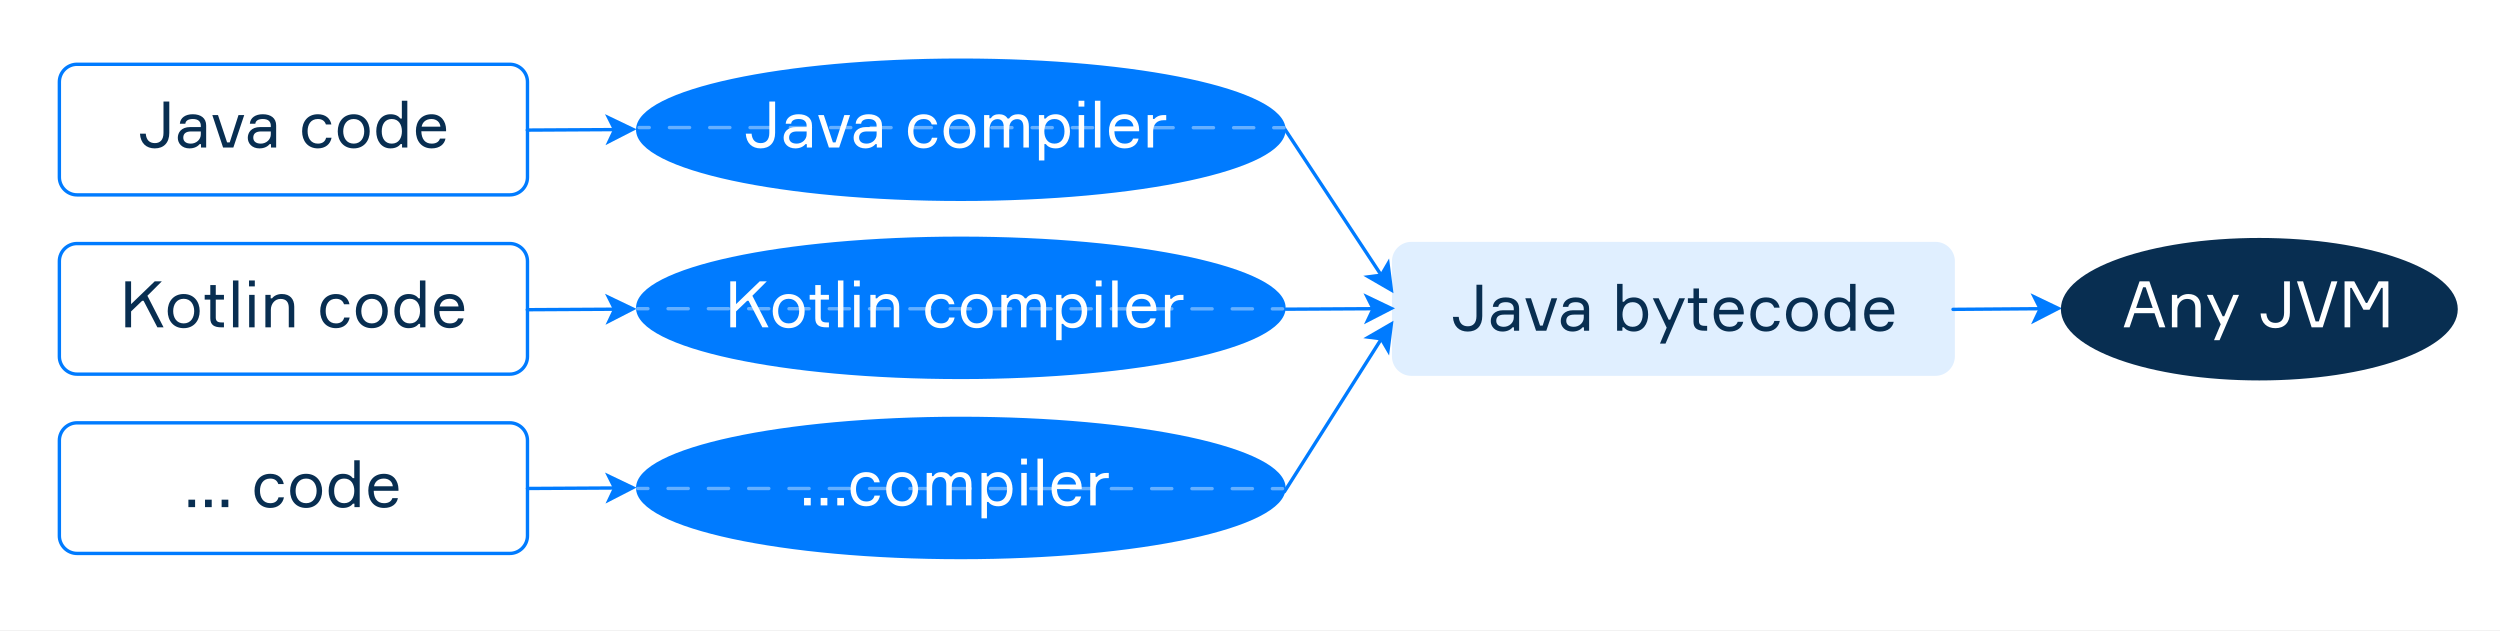 <svg width="1474" height="372" viewBox="0 0 1474 372" fill="none" xmlns="http://www.w3.org/2000/svg">
<rect x="0" y="0" width="1474" height="372" fill="#333333" stroke="none"/>
<g clip-path="url(#clip0)">
<rect width="1474" height="372" fill="white"/>
<path d="M300.6 114.898H45.4C39.7 114.898 35 110.198 35 104.498V48.298C35 42.598 39.7 37.898 45.4 37.898H300.6C306.3 37.898 311 42.598 311 48.298V104.498C311 110.298 306.3 114.898 300.6 114.898Z" stroke="#007BFF" stroke-width="2" stroke-miterlimit="10" stroke-linecap="round" stroke-linejoin="round"/>
<path d="M300.6 220.598H45.4C39.7 220.598 35 215.898 35 210.198V153.998C35 148.298 39.7 143.598 45.4 143.598H300.6C306.3 143.598 311 148.298 311 153.998V210.198C311 215.898 306.3 220.598 300.6 220.598Z" stroke="#007BFF" stroke-width="2" stroke-miterlimit="10" stroke-linecap="round" stroke-linejoin="round"/>
<path d="M300.6 326.297H45.4C39.7 326.297 35 321.597 35 315.897V259.697C35 253.997 39.7 249.297 45.4 249.297H300.6C306.3 249.297 311 253.997 311 259.697V315.897C311 321.597 306.3 326.297 300.6 326.297Z" stroke="#007BFF" stroke-width="2" stroke-miterlimit="10" stroke-linecap="round" stroke-linejoin="round"/>
<path d="M1141.1 220.602H832.099C826.399 220.602 821.699 215.902 821.699 210.202V154.002C821.699 148.302 826.399 143.602 832.099 143.602H1141.2C1146.9 143.602 1151.6 148.302 1151.6 154.002V210.202C1151.5 215.902 1146.9 220.602 1141.1 220.602Z" fill="#E0EFFF" stroke="#E0EFFF" stroke-width="2" stroke-miterlimit="10" stroke-linecap="round" stroke-linejoin="round"/>
<path d="M1215.8 181.798L1197.5 191.198L1201.8 182.098L1197.2 172.898L1215.8 181.798Z" fill="#007BFF"/>
<path d="M1151.5 182.4L1204.8 182" stroke="#007BFF" stroke-width="2" stroke-miterlimit="10" stroke-linecap="round" stroke-linejoin="round"/>
<path d="M822.498 181.798L804.198 191.198L808.498 182.098L803.898 172.898L822.498 181.798Z" fill="#007BFF"/>
<path d="M758.199 182.3L811.499 182" stroke="#007BFF" stroke-width="2" stroke-miterlimit="10" stroke-linecap="round" stroke-linejoin="round"/>
<path d="M821.601 172.902L803.801 162.602L813.801 161.302L819.001 152.402L821.601 172.902Z" fill="#007BFF"/>
<path d="M757 75.301L815.4 163.801" stroke="#007BFF" stroke-width="2" stroke-miterlimit="10" stroke-linecap="round" stroke-linejoin="round"/>
<path d="M819.001 209.602L813.801 200.702L803.801 199.402L821.601 189.102L819.001 209.602Z" fill="#007BFF"/>
<path d="M815.401 198.301L757.301 289.901" stroke="#007BFF" stroke-width="2" stroke-miterlimit="10" stroke-linecap="round" stroke-linejoin="round"/>
<path d="M375.301 182.099L357.001 191.499L361.301 182.399L356.701 173.199L375.301 182.099Z" fill="#007BFF"/>
<path d="M310.9 182.601L364.3 182.301" stroke="#007BFF" stroke-width="2" stroke-miterlimit="10" stroke-linecap="round" stroke-linejoin="round"/>
<path d="M375.301 76.201L357.001 85.601L361.301 76.501L356.701 67.301L375.301 76.201Z" fill="#007BFF"/>
<path d="M310.9 76.702L364.3 76.402" stroke="#007BFF" stroke-width="2" stroke-miterlimit="10" stroke-linecap="round" stroke-linejoin="round"/>
<path d="M375.299 287.502L356.999 296.902L361.299 287.802L356.699 278.602L375.299 287.502Z" fill="#007BFF"/>
<path d="M311 288.003L364.3 287.703" stroke="#007BFF" stroke-width="2" stroke-miterlimit="10" stroke-linecap="round" stroke-linejoin="round"/>
<path d="M1332.1 223.301C1396.16 223.301 1448.1 204.944 1448.1 182.301C1448.1 159.657 1396.16 141.301 1332.1 141.301C1268.03 141.301 1216.1 159.657 1216.1 182.301C1216.1 204.944 1268.03 223.301 1332.1 223.301Z" fill="#082E51" stroke="#082E51" stroke-width="2.011" stroke-miterlimit="10" stroke-linecap="round" stroke-linejoin="round"/>
<path d="M566.5 222.5C671.71 222.5 757 204.144 757 181.5C757 158.856 671.71 140.5 566.5 140.5C461.29 140.5 376 158.856 376 181.5C376 204.144 461.29 222.5 566.5 222.5Z" fill="#007BFF" stroke="#007BFF" stroke-width="2.011" stroke-miterlimit="10" stroke-linecap="round" stroke-linejoin="round"/>
<path d="M566.5 117.5C671.71 117.5 757 99.144 757 76.5C757 53.856 671.71 35.5 566.5 35.5C461.29 35.5 376 53.856 376 76.5C376 99.144 461.29 117.5 566.5 117.5Z" fill="#007BFF" stroke="#007BFF" stroke-width="2.011" stroke-miterlimit="10" stroke-linecap="round" stroke-linejoin="round"/>
<path d="M566.5 328.699C671.71 328.699 757 310.343 757 287.699C757 265.056 671.71 246.699 566.5 246.699C461.29 246.699 376 265.056 376 287.699C376 310.343 461.29 328.699 566.5 328.699Z" fill="#007BFF" stroke="#007BFF" stroke-width="2.011" stroke-miterlimit="10" stroke-linecap="round" stroke-linejoin="round"/>
<g opacity="0.4">
<path d="M376.801 75.199H382.801" stroke="white" stroke-width="2" stroke-linecap="round" stroke-linejoin="round"/>
<path d="M394.701 75.199L745.101 75.299" stroke="white" stroke-width="2" stroke-linecap="round" stroke-linejoin="round" stroke-dasharray="11.88 11.88"/>
<path d="M751 75.301H757" stroke="white" stroke-width="2" stroke-linecap="round" stroke-linejoin="round"/>
</g>
<g opacity="0.4">
<path d="M376 288H382" stroke="white" stroke-width="2" stroke-linecap="round" stroke-linejoin="round"/>
<path d="M393.9 288L744.3 288.1" stroke="white" stroke-width="2" stroke-linecap="round" stroke-linejoin="round" stroke-dasharray="11.88 11.88"/>
<path d="M750.199 288.102H756.199" stroke="white" stroke-width="2" stroke-linecap="round" stroke-linejoin="round"/>
</g>
<g opacity="0.4">
<path d="M376 182H382" stroke="white" stroke-width="2" stroke-linecap="round" stroke-linejoin="round"/>
<path d="M393.9 182L744.3 182.1" stroke="white" stroke-width="2" stroke-linecap="round" stroke-linejoin="round" stroke-dasharray="11.88 11.88"/>
<path d="M750.199 182.102H756.199" stroke="white" stroke-width="2" stroke-linecap="round" stroke-linejoin="round"/>
</g>
<path d="M865.39 195.494C870.748 195.494 873.94 192.112 873.94 186.336V167.868H870.52V186.374C870.52 190.478 868.506 192.378 865.466 192.378C862.312 192.378 860.374 190.592 860.07 186.83H856.65C856.992 192.454 860.412 195.494 865.39 195.494ZM892.637 195H895.677V181.966C895.677 177.672 892.599 175.354 887.773 175.354C883.479 175.354 880.439 177.406 880.173 180.94H883.403C883.555 179.268 884.999 178.166 887.849 178.166C891.193 178.166 892.523 179.838 892.523 182.156V182.916H886.291C880.971 182.916 878.957 186.184 878.957 189.262C878.957 192.53 881.427 195.494 885.835 195.494C888.571 195.494 890.623 194.468 891.801 192.986H892.637V195ZM886.633 192.682C883.783 192.682 882.187 191.314 882.187 189.148C882.187 186.868 883.631 185.5 886.785 185.5H892.523V187.248C892.523 190.288 889.825 192.682 886.633 192.682ZM905.658 195H911.7L918.122 175.848H914.74L909.572 191.96H908.014L902.656 175.848H899.312L905.658 195ZM933.903 195H936.943V181.966C936.943 177.672 933.865 175.354 929.039 175.354C924.745 175.354 921.705 177.406 921.439 180.94H924.669C924.821 179.268 926.265 178.166 929.115 178.166C932.459 178.166 933.789 179.838 933.789 182.156V182.916H927.557C922.237 182.916 920.223 186.184 920.223 189.262C920.223 192.53 922.693 195.494 927.101 195.494C929.837 195.494 931.889 194.468 933.067 192.986H933.903V195ZM927.899 192.682C925.049 192.682 923.453 191.314 923.453 189.148C923.453 186.868 924.897 185.5 928.051 185.5H933.789V187.248C933.789 190.288 931.091 192.682 927.899 192.682ZM963.351 175.354C960.311 175.354 958.525 176.532 957.499 177.9H956.663V167.374H953.433V195H956.549V192.948H957.385C958.449 194.278 960.311 195.494 963.351 195.494C968.633 195.494 971.749 191.086 971.749 185.424C971.749 179.648 968.633 175.354 963.351 175.354ZM962.629 192.682C958.373 192.682 956.625 189.186 956.625 185.424C956.625 181.662 958.373 178.166 962.629 178.166C966.467 178.166 968.519 181.168 968.519 185.424C968.519 189.68 966.467 192.682 962.629 192.682ZM981.98 202.6L993.456 175.848H990.074L984.754 188.464H983.804L977.952 175.848H974.494L982.664 193.214L978.712 202.6H981.98ZM1001.71 175.848V170.072H998.476V175.848H995.17V178.66H998.476V189.642C998.476 193.708 1000.91 195 1005.05 195H1006.53V192.112H1005.13C1002.54 192.112 1001.71 191.124 1001.71 189.186V178.66H1006.53V175.848H1001.71ZM1028.15 184.284C1028.04 179.572 1025.3 175.354 1019.6 175.354C1013.79 175.354 1010.37 179.344 1010.37 185.234C1010.37 191.124 1013.71 195.494 1019.68 195.494C1024.43 195.494 1027.2 192.986 1027.81 189.718H1024.54C1023.97 191.542 1022.38 192.682 1019.68 192.682C1015.73 192.682 1013.67 189.946 1013.56 185.386H1028.15V184.284ZM1019.53 178.166C1022.76 178.166 1024.62 180.256 1024.81 182.688H1013.75C1014.17 180.256 1016.07 178.166 1019.53 178.166ZM1046.14 189.224C1045.65 191.352 1044.05 192.682 1041.31 192.682C1037.02 192.682 1035.23 189.186 1035.23 185.348C1035.23 181.548 1036.98 178.166 1041.31 178.166C1043.94 178.166 1045.42 179.458 1046.03 181.396H1049.26C1048.61 177.862 1045.87 175.354 1041.31 175.354C1035.35 175.354 1032 179.648 1032 185.424C1032 191.086 1035.35 195.494 1041.31 195.494C1045.76 195.494 1048.65 192.986 1049.37 189.224H1046.14ZM1062.43 175.354C1056.43 175.354 1053.01 179.762 1053.01 185.424C1053.01 191.086 1056.43 195.494 1062.43 195.494C1068.4 195.494 1071.86 191.086 1071.86 185.424C1071.86 179.762 1068.4 175.354 1062.43 175.354ZM1062.43 192.682C1058.18 192.682 1056.24 189.186 1056.24 185.424C1056.24 181.662 1058.18 178.166 1062.43 178.166C1066.65 178.166 1068.63 181.662 1068.63 185.424C1068.63 189.186 1066.65 192.682 1062.43 192.682ZM1090.8 167.374V177.9H1089.97C1088.9 176.532 1087.16 175.354 1084.12 175.354C1078.83 175.354 1075.72 179.648 1075.72 185.424C1075.72 191.086 1078.83 195.494 1084.12 195.494C1087.16 195.494 1089.02 194.278 1090.08 192.948H1090.92V195H1094.03V167.374H1090.8ZM1084.84 192.682C1081 192.682 1078.95 189.68 1078.95 185.424C1078.95 181.168 1081 178.166 1084.84 178.166C1089.09 178.166 1090.84 181.662 1090.84 185.424C1090.84 189.186 1089.09 192.682 1084.84 192.682ZM1116.88 184.284C1116.77 179.572 1114.03 175.354 1108.33 175.354C1102.52 175.354 1099.1 179.344 1099.1 185.234C1099.1 191.124 1102.44 195.494 1108.41 195.494C1113.16 195.494 1115.93 192.986 1116.54 189.718H1113.27C1112.7 191.542 1111.11 192.682 1108.41 192.682C1104.46 192.682 1102.4 189.946 1102.29 185.386H1116.88V184.284ZM1108.26 178.166C1111.49 178.166 1113.35 180.256 1113.54 182.688H1102.48C1102.9 180.256 1104.8 178.166 1108.26 178.166Z" fill="#082E51"/>
<path d="M1273.12 193H1276.69L1267.27 165.868H1261.49L1252.1 193H1255.6L1258.41 184.678H1270.31L1273.12 193ZM1263.58 169.364H1265.1L1269.24 181.562H1259.44L1263.58 169.364ZM1297.57 193V180.84C1297.57 176.242 1294.99 173.354 1290.28 173.354C1287.69 173.354 1285.56 174.418 1284.5 175.9H1283.66V173.848H1280.55V193H1283.78V182.626C1283.78 179.244 1286.06 176.242 1289.48 176.242C1292.71 176.242 1294.34 177.99 1294.34 181.524V193H1297.57ZM1308.65 200.6L1320.13 173.848H1316.74L1311.42 186.464H1310.47L1304.62 173.848H1301.16L1309.33 191.214L1305.38 200.6H1308.65ZM1341.57 193.494C1346.93 193.494 1350.12 190.112 1350.12 184.336V165.868H1346.7V184.374C1346.7 188.478 1344.69 190.378 1341.65 190.378C1338.49 190.378 1336.56 188.592 1336.25 184.83H1332.83C1333.17 190.454 1336.59 193.494 1341.57 193.494ZM1362.93 193H1369.47L1378.13 165.868H1374.6L1367.19 189.504H1365.29L1357.88 165.868H1354.27L1362.93 193ZM1382.35 193H1385.69V169.744H1386.53L1393.48 182.626H1397.05L1404.01 169.744H1404.84V193H1408.19V165.868H1402.45L1395.72 178.598H1394.89L1388.05 165.868H1382.35V193Z" fill="white"/>
<path d="M91.264 87.494C96.622 87.494 99.814 84.112 99.814 78.336V59.868H96.394V78.374C96.394 82.478 94.38 84.378 91.34 84.378C88.186 84.378 86.248 82.592 85.944 78.83H82.524C82.866 84.454 86.286 87.494 91.264 87.494ZM118.511 87H121.551V73.966C121.551 69.672 118.473 67.354 113.647 67.354C109.353 67.354 106.313 69.406 106.047 72.94H109.277C109.429 71.268 110.873 70.166 113.723 70.166C117.067 70.166 118.397 71.838 118.397 74.156V74.916H112.165C106.845 74.916 104.831 78.184 104.831 81.262C104.831 84.53 107.301 87.494 111.709 87.494C114.445 87.494 116.497 86.468 117.675 84.986H118.511V87ZM112.507 84.682C109.657 84.682 108.061 83.314 108.061 81.148C108.061 78.868 109.505 77.5 112.659 77.5H118.397V79.248C118.397 82.288 115.699 84.682 112.507 84.682ZM131.532 87H137.574L143.996 67.848H140.614L135.446 83.96H133.888L128.53 67.848H125.186L131.532 87ZM159.777 87H162.817V73.966C162.817 69.672 159.739 67.354 154.913 67.354C150.619 67.354 147.579 69.406 147.313 72.94H150.543C150.695 71.268 152.139 70.166 154.989 70.166C158.333 70.166 159.663 71.838 159.663 74.156V74.916H153.431C148.111 74.916 146.097 78.184 146.097 81.262C146.097 84.53 148.567 87.494 152.975 87.494C155.711 87.494 157.763 86.468 158.941 84.986H159.777V87ZM153.773 84.682C150.923 84.682 149.327 83.314 149.327 81.148C149.327 78.868 150.771 77.5 153.925 77.5H159.663V79.248C159.663 82.288 156.965 84.682 153.773 84.682ZM192.265 81.224C191.771 83.352 190.175 84.682 187.439 84.682C183.145 84.682 181.359 81.186 181.359 77.348C181.359 73.548 183.107 70.166 187.439 70.166C190.061 70.166 191.543 71.458 192.151 73.396H195.381C194.735 69.862 191.999 67.354 187.439 67.354C181.473 67.354 178.129 71.648 178.129 77.424C178.129 83.086 181.473 87.494 187.439 87.494C191.885 87.494 194.773 84.986 195.495 81.224H192.265ZM208.557 67.354C202.553 67.354 199.133 71.762 199.133 77.424C199.133 83.086 202.553 87.494 208.557 87.494C214.523 87.494 217.981 83.086 217.981 77.424C217.981 71.762 214.523 67.354 208.557 67.354ZM208.557 84.682C204.301 84.682 202.363 81.186 202.363 77.424C202.363 73.662 204.301 70.166 208.557 70.166C212.775 70.166 214.751 73.662 214.751 77.424C214.751 81.186 212.775 84.682 208.557 84.682ZM236.93 59.374V69.9H236.094C235.03 68.532 233.282 67.354 230.242 67.354C224.96 67.354 221.844 71.648 221.844 77.424C221.844 83.086 224.96 87.494 230.242 87.494C233.282 87.494 235.144 86.278 236.208 84.948H237.044V87H240.16V59.374H236.93ZM230.964 84.682C227.126 84.682 225.074 81.68 225.074 77.424C225.074 73.168 227.126 70.166 230.964 70.166C235.22 70.166 236.968 73.662 236.968 77.424C236.968 81.186 235.22 84.682 230.964 84.682ZM263.007 76.284C262.893 71.572 260.157 67.354 254.457 67.354C248.643 67.354 245.223 71.344 245.223 77.234C245.223 83.124 248.567 87.494 254.533 87.494C259.283 87.494 262.057 84.986 262.665 81.718H259.397C258.827 83.542 257.231 84.682 254.533 84.682C250.581 84.682 248.529 81.946 248.415 77.386H263.007V76.284ZM254.381 70.166C257.611 70.166 259.473 72.256 259.663 74.688H248.605C249.023 72.256 250.923 70.166 254.381 70.166Z" fill="#082E51"/>
<path d="M73.869 193H77.289V183.614L83.825 177.344H84.661L92.793 193H96.441L86.903 174.38L95.415 165.868H91.235L77.289 179.32V165.868H73.869V193ZM108.306 173.354C102.302 173.354 98.882 177.762 98.882 183.424C98.882 189.086 102.302 193.494 108.306 193.494C114.272 193.494 117.73 189.086 117.73 183.424C117.73 177.762 114.272 173.354 108.306 173.354ZM108.306 190.682C104.05 190.682 102.112 187.186 102.112 183.424C102.112 179.662 104.05 176.166 108.306 176.166C112.524 176.166 114.5 179.662 114.5 183.424C114.5 187.186 112.524 190.682 108.306 190.682ZM127.217 173.848V168.072H123.987V173.848H120.681V176.66H123.987V187.642C123.987 191.708 126.419 193 130.561 193H132.043V190.112H130.637C128.053 190.112 127.217 189.124 127.217 187.186V176.66H132.043V173.848H127.217ZM137.355 165.374V193H140.585V165.374H137.355ZM150.238 168.87V165.374H146.818V168.87H150.238ZM150.124 173.848H146.894V193H150.124V173.848ZM173.491 193V180.84C173.491 176.242 170.907 173.354 166.195 173.354C163.611 173.354 161.483 174.418 160.419 175.9H159.583V173.848H156.467V193H159.697V182.626C159.697 179.244 161.977 176.242 165.397 176.242C168.627 176.242 170.261 177.99 170.261 181.524V193H173.491ZM202.934 187.224C202.44 189.352 200.844 190.682 198.108 190.682C193.814 190.682 192.028 187.186 192.028 183.348C192.028 179.548 193.776 176.166 198.108 176.166C200.73 176.166 202.212 177.458 202.82 179.396H206.05C205.404 175.862 202.668 173.354 198.108 173.354C192.142 173.354 188.798 177.648 188.798 183.424C188.798 189.086 192.142 193.494 198.108 193.494C202.554 193.494 205.442 190.986 206.164 187.224H202.934ZM219.226 173.354C213.222 173.354 209.802 177.762 209.802 183.424C209.802 189.086 213.222 193.494 219.226 193.494C225.192 193.494 228.65 189.086 228.65 183.424C228.65 177.762 225.192 173.354 219.226 173.354ZM219.226 190.682C214.97 190.682 213.032 187.186 213.032 183.424C213.032 179.662 214.97 176.166 219.226 176.166C223.444 176.166 225.42 179.662 225.42 183.424C225.42 187.186 223.444 190.682 219.226 190.682ZM247.599 165.374V175.9H246.763C245.699 174.532 243.951 173.354 240.911 173.354C235.629 173.354 232.513 177.648 232.513 183.424C232.513 189.086 235.629 193.494 240.911 193.494C243.951 193.494 245.813 192.278 246.877 190.948H247.713V193H250.829V165.374H247.599ZM241.633 190.682C237.795 190.682 235.743 187.68 235.743 183.424C235.743 179.168 237.795 176.166 241.633 176.166C245.889 176.166 247.637 179.662 247.637 183.424C247.637 187.186 245.889 190.682 241.633 190.682ZM273.676 182.284C273.562 177.572 270.826 173.354 265.126 173.354C259.312 173.354 255.892 177.344 255.892 183.234C255.892 189.124 259.236 193.494 265.202 193.494C269.952 193.494 272.726 190.986 273.334 187.718H270.066C269.496 189.542 267.9 190.682 265.202 190.682C261.25 190.682 259.198 187.946 259.084 183.386H273.676V182.284ZM265.05 176.166C268.28 176.166 270.142 178.256 270.332 180.688H259.274C259.692 178.256 261.592 176.166 265.05 176.166Z" fill="#082E51"/>
<path d="M115.03 299V294.592H111.078V299H115.03ZM124.827 299V294.592H120.875V299H124.827ZM134.624 299V294.592H130.672V299H134.624ZM164.193 293.224C163.699 295.352 162.103 296.682 159.367 296.682C155.073 296.682 153.287 293.186 153.287 289.348C153.287 285.548 155.035 282.166 159.367 282.166C161.989 282.166 163.471 283.458 164.079 285.396H167.309C166.663 281.862 163.927 279.354 159.367 279.354C153.401 279.354 150.057 283.648 150.057 289.424C150.057 295.086 153.401 299.494 159.367 299.494C163.813 299.494 166.701 296.986 167.423 293.224H164.193ZM180.485 279.354C174.481 279.354 171.061 283.762 171.061 289.424C171.061 295.086 174.481 299.494 180.485 299.494C186.451 299.494 189.909 295.086 189.909 289.424C189.909 283.762 186.451 279.354 180.485 279.354ZM180.485 296.682C176.229 296.682 174.291 293.186 174.291 289.424C174.291 285.662 176.229 282.166 180.485 282.166C184.703 282.166 186.679 285.662 186.679 289.424C186.679 293.186 184.703 296.682 180.485 296.682ZM208.858 271.374V281.9H208.022C206.958 280.532 205.21 279.354 202.17 279.354C196.888 279.354 193.772 283.648 193.772 289.424C193.772 295.086 196.888 299.494 202.17 299.494C205.21 299.494 207.072 298.278 208.136 296.948H208.972V299H212.088V271.374H208.858ZM202.892 296.682C199.054 296.682 197.002 293.68 197.002 289.424C197.002 285.168 199.054 282.166 202.892 282.166C207.148 282.166 208.896 285.662 208.896 289.424C208.896 293.186 207.148 296.682 202.892 296.682ZM234.935 288.284C234.821 283.572 232.085 279.354 226.385 279.354C220.571 279.354 217.151 283.344 217.151 289.234C217.151 295.124 220.495 299.494 226.461 299.494C231.211 299.494 233.985 296.986 234.593 293.718H231.325C230.755 295.542 229.159 296.682 226.461 296.682C222.509 296.682 220.457 293.946 220.343 289.386H234.935V288.284ZM226.309 282.166C229.539 282.166 231.401 284.256 231.591 286.688H220.533C220.951 284.256 222.851 282.166 226.309 282.166Z" fill="#082E51"/>
<path d="M448.458 87.494C453.816 87.494 457.008 84.112 457.008 78.336V59.868H453.588V78.374C453.588 82.478 451.574 84.378 448.534 84.378C445.38 84.378 443.442 82.592 443.138 78.83H439.718C440.06 84.454 443.48 87.494 448.458 87.494ZM475.706 87H478.746V73.966C478.746 69.672 475.668 67.354 470.842 67.354C466.548 67.354 463.508 69.406 463.242 72.94H466.472C466.624 71.268 468.068 70.166 470.918 70.166C474.262 70.166 475.592 71.838 475.592 74.156V74.916H469.36C464.04 74.916 462.026 78.184 462.026 81.262C462.026 84.53 464.496 87.494 468.904 87.494C471.64 87.494 473.692 86.468 474.87 84.986H475.706V87ZM469.702 84.682C466.852 84.682 465.256 83.314 465.256 81.148C465.256 78.868 466.7 77.5 469.854 77.5H475.592V79.248C475.592 82.288 472.894 84.682 469.702 84.682ZM488.726 87H494.768L501.19 67.848H497.808L492.64 83.96H491.082L485.724 67.848H482.38L488.726 87ZM516.971 87H520.011V73.966C520.011 69.672 516.933 67.354 512.107 67.354C507.813 67.354 504.773 69.406 504.507 72.94H507.737C507.889 71.268 509.333 70.166 512.183 70.166C515.527 70.166 516.857 71.838 516.857 74.156V74.916H510.625C505.305 74.916 503.291 78.184 503.291 81.262C503.291 84.53 505.761 87.494 510.169 87.494C512.905 87.494 514.957 86.468 516.135 84.986H516.971V87ZM510.967 84.682C508.117 84.682 506.521 83.314 506.521 81.148C506.521 78.868 507.965 77.5 511.119 77.5H516.857V79.248C516.857 82.288 514.159 84.682 510.967 84.682ZM549.46 81.224C548.966 83.352 547.37 84.682 544.634 84.682C540.34 84.682 538.554 81.186 538.554 77.348C538.554 73.548 540.302 70.166 544.634 70.166C547.256 70.166 548.738 71.458 549.346 73.396H552.576C551.93 69.862 549.194 67.354 544.634 67.354C538.668 67.354 535.324 71.648 535.324 77.424C535.324 83.086 538.668 87.494 544.634 87.494C549.08 87.494 551.968 84.986 552.69 81.224H549.46ZM565.752 67.354C559.748 67.354 556.328 71.762 556.328 77.424C556.328 83.086 559.748 87.494 565.752 87.494C571.718 87.494 575.176 83.086 575.176 77.424C575.176 71.762 571.718 67.354 565.752 67.354ZM565.752 84.682C561.496 84.682 559.558 81.186 559.558 77.424C559.558 73.662 561.496 70.166 565.752 70.166C569.97 70.166 571.946 73.662 571.946 77.424C571.946 81.186 569.97 84.682 565.752 84.682ZM600.319 67.354C597.925 67.354 596.101 68.19 594.923 69.9H594.087C593.061 68.19 591.351 67.354 589.033 67.354C586.601 67.354 585.119 68.228 584.169 69.71H583.333V67.848H580.217V87H583.447V76.398C583.447 72.94 584.967 70.242 588.159 70.242C590.553 70.242 591.807 71.876 591.807 75.03V87H595.037V75.79C595.037 72.56 596.709 70.242 599.711 70.242C602.181 70.242 603.397 71.8 603.397 74.954V87H606.627V74.612C606.627 70.204 604.727 67.354 600.319 67.354ZM621.735 70.166C625.573 70.166 627.625 73.168 627.625 77.424C627.625 81.68 625.573 84.682 621.735 84.682C617.479 84.682 615.731 81.186 615.731 77.424C615.731 73.662 617.479 70.166 621.735 70.166ZM612.539 67.848V94.6H615.769V84.948H616.605C617.631 86.316 619.417 87.494 622.457 87.494C627.739 87.494 630.855 83.2 630.855 77.424C630.855 71.762 627.739 67.354 622.457 67.354C619.417 67.354 617.555 68.57 616.491 69.9H615.655V67.848H612.539ZM639.338 62.87V59.374H635.918V62.87H639.338ZM639.224 67.848H635.994V87H639.224V67.848ZM645.566 59.374V87H648.796V59.374H645.566ZM671.635 76.284C671.521 71.572 668.785 67.354 663.085 67.354C657.271 67.354 653.851 71.344 653.851 77.234C653.851 83.124 657.195 87.494 663.161 87.494C667.911 87.494 670.685 84.986 671.293 81.718H668.025C667.455 83.542 665.859 84.682 663.161 84.682C659.209 84.682 657.157 81.946 657.043 77.386H671.635V76.284ZM663.009 70.166C666.239 70.166 668.101 72.256 668.291 74.688H657.233C657.651 72.256 659.551 70.166 663.009 70.166ZM687.608 67.848H686.164C683.39 67.848 681.566 68.95 680.616 70.128H679.78V67.848H676.664V87H679.894V77.424C679.894 73.206 682.212 70.888 686.012 70.888H687.608V67.848Z" fill="white"/>
<path d="M430.563 193H433.983V183.614L440.519 177.344H441.355L449.487 193H453.135L443.597 174.38L452.109 165.868H447.929L433.983 179.32V165.868H430.563V193ZM465.001 173.354C458.997 173.354 455.577 177.762 455.577 183.424C455.577 189.086 458.997 193.494 465.001 193.494C470.967 193.494 474.425 189.086 474.425 183.424C474.425 177.762 470.967 173.354 465.001 173.354ZM465.001 190.682C460.745 190.682 458.807 187.186 458.807 183.424C458.807 179.662 460.745 176.166 465.001 176.166C469.219 176.166 471.195 179.662 471.195 183.424C471.195 187.186 469.219 190.682 465.001 190.682ZM483.912 173.848V168.072H480.682V173.848H477.376V176.66H480.682V187.642C480.682 191.708 483.114 193 487.256 193H488.738V190.112H487.332C484.748 190.112 483.912 189.124 483.912 187.186V176.66H488.738V173.848H483.912ZM494.05 165.374V193H497.28V165.374H494.05ZM506.932 168.87V165.374H503.512V168.87H506.932ZM506.818 173.848H503.588V193H506.818V173.848ZM530.185 193V180.84C530.185 176.242 527.601 173.354 522.889 173.354C520.305 173.354 518.177 174.418 517.113 175.9H516.277V173.848H513.161V193H516.391V182.626C516.391 179.244 518.671 176.242 522.091 176.242C525.321 176.242 526.955 177.99 526.955 181.524V193H530.185ZM559.629 187.224C559.135 189.352 557.539 190.682 554.803 190.682C550.509 190.682 548.723 187.186 548.723 183.348C548.723 179.548 550.471 176.166 554.803 176.166C557.425 176.166 558.907 177.458 559.515 179.396H562.745C562.099 175.862 559.363 173.354 554.803 173.354C548.837 173.354 545.493 177.648 545.493 183.424C545.493 189.086 548.837 193.494 554.803 193.494C559.249 193.494 562.137 190.986 562.859 187.224H559.629ZM575.921 173.354C569.917 173.354 566.497 177.762 566.497 183.424C566.497 189.086 569.917 193.494 575.921 193.494C581.887 193.494 585.345 189.086 585.345 183.424C585.345 177.762 581.887 173.354 575.921 173.354ZM575.921 190.682C571.665 190.682 569.727 187.186 569.727 183.424C569.727 179.662 571.665 176.166 575.921 176.166C580.139 176.166 582.115 179.662 582.115 183.424C582.115 187.186 580.139 190.682 575.921 190.682ZM610.488 173.354C608.094 173.354 606.27 174.19 605.092 175.9H604.256C603.23 174.19 601.52 173.354 599.202 173.354C596.77 173.354 595.288 174.228 594.338 175.71H593.502V173.848H590.386V193H593.616V182.398C593.616 178.94 595.136 176.242 598.328 176.242C600.722 176.242 601.976 177.876 601.976 181.03V193H605.206V181.79C605.206 178.56 606.878 176.242 609.88 176.242C612.35 176.242 613.566 177.8 613.566 180.954V193H616.796V180.612C616.796 176.204 614.896 173.354 610.488 173.354ZM631.904 176.166C635.742 176.166 637.794 179.168 637.794 183.424C637.794 187.68 635.742 190.682 631.904 190.682C627.648 190.682 625.9 187.186 625.9 183.424C625.9 179.662 627.648 176.166 631.904 176.166ZM622.708 173.848V200.6H625.938V190.948H626.774C627.8 192.316 629.586 193.494 632.626 193.494C637.908 193.494 641.024 189.2 641.024 183.424C641.024 177.762 637.908 173.354 632.626 173.354C629.586 173.354 627.724 174.57 626.66 175.9H625.824V173.848H622.708ZM649.507 168.87V165.374H646.087V168.87H649.507ZM649.393 173.848H646.163V193H649.393V173.848ZM655.735 165.374V193H658.965V165.374H655.735ZM681.804 182.284C681.69 177.572 678.954 173.354 673.254 173.354C667.44 173.354 664.02 177.344 664.02 183.234C664.02 189.124 667.364 193.494 673.33 193.494C678.08 193.494 680.854 190.986 681.462 187.718H678.194C677.624 189.542 676.028 190.682 673.33 190.682C669.378 190.682 667.326 187.946 667.212 183.386H681.804V182.284ZM673.178 176.166C676.408 176.166 678.27 178.256 678.46 180.688H667.402C667.82 178.256 669.72 176.166 673.178 176.166ZM697.777 173.848H696.333C693.559 173.848 691.735 174.95 690.785 176.128H689.949V173.848H686.833V193H690.063V183.424C690.063 179.206 692.381 176.888 696.181 176.888H697.777V173.848Z" fill="white"/>
<path d="M478.014 298V293.592H474.062V298H478.014ZM487.811 298V293.592H483.859V298H487.811ZM497.607 298V293.592H493.655V298H497.607ZM515.598 292.224C515.104 294.352 513.508 295.682 510.772 295.682C506.478 295.682 504.692 292.186 504.692 288.348C504.692 284.548 506.44 281.166 510.772 281.166C513.394 281.166 514.876 282.458 515.484 284.396H518.714C518.068 280.862 515.332 278.354 510.772 278.354C504.806 278.354 501.462 282.648 501.462 288.424C501.462 294.086 504.806 298.494 510.772 298.494C515.218 298.494 518.106 295.986 518.828 292.224H515.598ZM531.89 278.354C525.886 278.354 522.466 282.762 522.466 288.424C522.466 294.086 525.886 298.494 531.89 298.494C537.856 298.494 541.314 294.086 541.314 288.424C541.314 282.762 537.856 278.354 531.89 278.354ZM531.89 295.682C527.634 295.682 525.696 292.186 525.696 288.424C525.696 284.662 527.634 281.166 531.89 281.166C536.108 281.166 538.084 284.662 538.084 288.424C538.084 292.186 536.108 295.682 531.89 295.682ZM566.457 278.354C564.063 278.354 562.239 279.19 561.061 280.9H560.225C559.199 279.19 557.489 278.354 555.171 278.354C552.739 278.354 551.257 279.228 550.307 280.71H549.471V278.848H546.355V298H549.585V287.398C549.585 283.94 551.105 281.242 554.297 281.242C556.691 281.242 557.945 282.876 557.945 286.03V298H561.175V286.79C561.175 283.56 562.847 281.242 565.849 281.242C568.319 281.242 569.535 282.8 569.535 285.954V298H572.765V285.612C572.765 281.204 570.865 278.354 566.457 278.354ZM587.874 281.166C591.712 281.166 593.764 284.168 593.764 288.424C593.764 292.68 591.712 295.682 587.874 295.682C583.618 295.682 581.87 292.186 581.87 288.424C581.87 284.662 583.618 281.166 587.874 281.166ZM578.678 278.848V305.6H581.908V295.948H582.744C583.77 297.316 585.556 298.494 588.596 298.494C593.878 298.494 596.994 294.2 596.994 288.424C596.994 282.762 593.878 278.354 588.596 278.354C585.556 278.354 583.694 279.57 582.63 280.9H581.794V278.848H578.678ZM605.476 273.87V270.374H602.056V273.87H605.476ZM605.362 278.848H602.132V298H605.362V278.848ZM611.705 270.374V298H614.935V270.374H611.705ZM637.774 287.284C637.66 282.572 634.924 278.354 629.224 278.354C623.41 278.354 619.99 282.344 619.99 288.234C619.99 294.124 623.334 298.494 629.3 298.494C634.05 298.494 636.824 295.986 637.432 292.718H634.164C633.594 294.542 631.998 295.682 629.3 295.682C625.348 295.682 623.296 292.946 623.182 288.386H637.774V287.284ZM629.148 281.166C632.378 281.166 634.24 283.256 634.43 285.688H623.372C623.79 283.256 625.69 281.166 629.148 281.166ZM653.747 278.848H652.303C649.529 278.848 647.705 279.95 646.755 281.128H645.919V278.848H642.803V298H646.033V288.424C646.033 284.206 648.351 281.888 652.151 281.888H653.747V278.848Z" fill="white"/>
</g>
<defs>
<clipPath id="clip0">
<rect width="1474" height="372" fill="white"/>
</clipPath>
</defs>
</svg>
